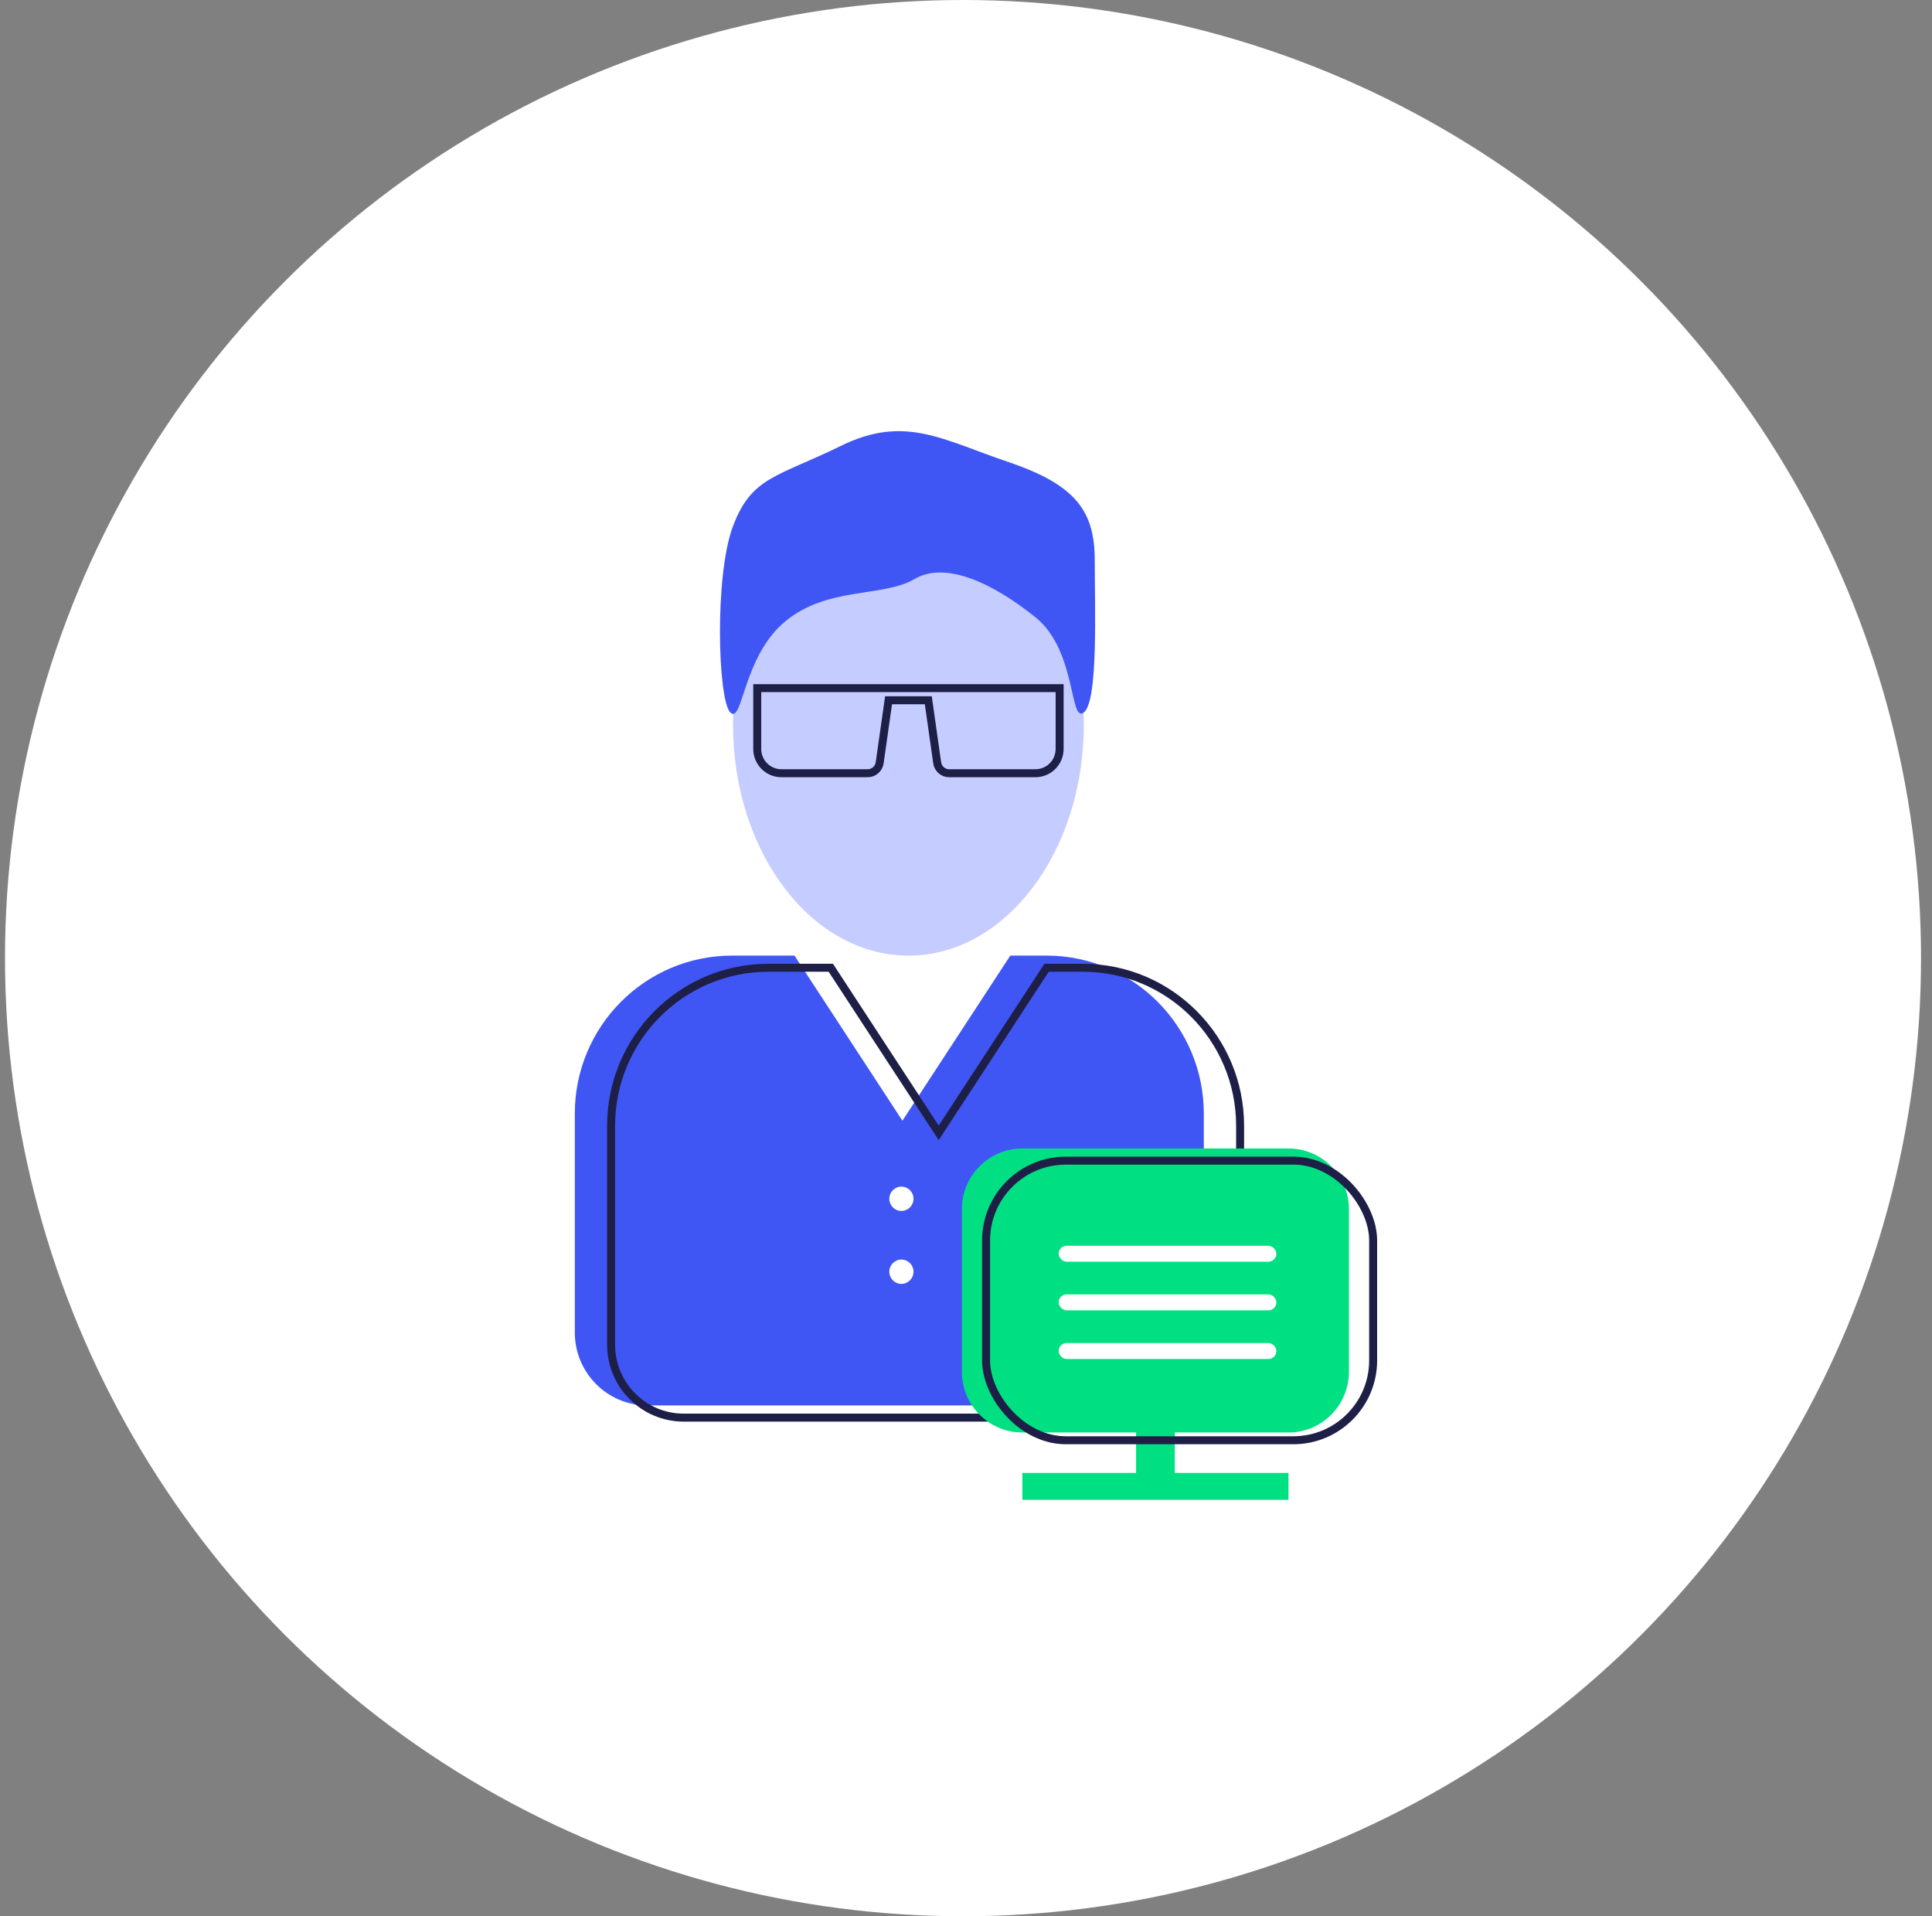 <?xml version="1.0" encoding="UTF-8"?>
<svg width="121px" height="120px" viewBox="0 0 121 120" version="1.1" xmlns="http://www.w3.org/2000/svg" xmlns:xlink="http://www.w3.org/1999/xlink">
    <rect x="0" y="0" width="121" height="120" fill="#808080" stroke="none"/>
    <!-- Generator: Sketch 64 (93537) - https://sketch.com -->
    <title>Artboard</title>
    <desc>Created with Sketch.</desc>
    <g id="Artboard" stroke="none" stroke-width="1" fill="none" fill-rule="evenodd">
        <g id="grafik_why_talentbait">
            <circle id="Oval" fill="#FFFFFF" fill-rule="nonzero" cx="60.313" cy="60" r="60"></circle>
            <g id="positions__normal" transform="translate(23, 22)">
                <rect id="BG" x="0" y="0" width="76" height="76"></rect>
                <g id="Group" transform="translate(13, 5)">
                    <g id="Group-3" transform="translate(9.091, 0)">
                        <ellipse id="Head" fill="#C5CCFF" fill-rule="nonzero" cx="11.803" cy="18.376" rx="10.985" ry="14.466"></ellipse>
                        <path d="M0.648,17.615 C-0.133,16.853 -0.355,9.035 0.818,5.94 C1.992,2.846 3.565,2.885 7.568,0.924 C11.57,-1.037 13.891,0.519 18.098,1.945 C22.305,3.372 23.473,5.027 23.473,8.098 C23.473,11.168 23.696,16.915 22.788,17.615 C21.88,18.314 22.351,13.738 19.758,11.654 C17.165,9.571 14.167,8.098 12.182,9.261 C10.197,10.424 6.751,9.714 4.09,11.91 C1.429,14.106 1.429,18.376 0.648,17.615 Z" id="Hair" fill="#4056F4" fill-rule="nonzero"></path>
                        <path d="M21.273,16.092 L21.273,19.899 C21.273,20.74 20.595,21.421 19.758,21.421 L14.354,21.421 C13.977,21.421 13.658,21.143 13.604,20.768 L13.048,16.853 L10.559,16.853 L10.002,20.768 C9.949,21.143 9.629,21.421 9.252,21.421 L3.849,21.421 C3.012,21.421 2.334,20.74 2.334,19.899 L2.334,16.092 L21.273,16.092 Z" id="Combined-Shape" stroke="#1E1F46" stroke-width="0.5"></path>
                    </g>
                    <path d="M13.76,32.842 L20.518,43.18 L27.274,32.842 L29.545,32.842 C34.985,32.842 39.394,37.273 39.394,42.74 L39.394,56.444 C39.394,58.967 37.359,61.012 34.848,61.012 L4.545,61.012 C2.035,61.012 0,58.967 0,56.444 L0,42.74 C0,37.273 4.409,32.842 9.848,32.842 L13.76,32.842 Z M20.455,51.876 C20.036,51.876 19.697,52.217 19.697,52.637 C19.697,53.058 20.036,53.399 20.455,53.399 C20.873,53.399 21.212,53.058 21.212,52.637 C21.212,52.217 20.873,51.876 20.455,51.876 Z M20.455,47.308 C20.036,47.308 19.697,47.649 19.697,48.069 C19.697,48.49 20.036,48.831 20.455,48.831 C20.873,48.831 21.212,48.49 21.212,48.069 C21.212,47.649 20.873,47.308 20.455,47.308 Z" id="Body_bg" fill="#4056F4" fill-rule="nonzero"></path>
                    <path d="M31.818,33.603 C37.257,33.603 41.667,38.035 41.667,43.501 L41.667,57.206 C41.667,59.729 39.632,61.774 37.121,61.774 L6.818,61.774 C4.308,61.774 2.273,59.729 2.273,57.206 L2.273,43.501 C2.273,38.035 6.682,33.603 12.121,33.603 L16.033,33.603 L22.79,43.941 L29.547,33.603 L31.818,33.603 Z" id="Body_1" stroke="#1E1F46" stroke-width="0.5"></path>
                    <g id="Computer" transform="translate(24.242, 44.92)">
                        <path d="M20.455,0 C22.547,0 24.242,1.704 24.242,3.807 L24.242,13.979 C24.242,16.082 22.547,17.786 20.455,17.786 L13.333,17.786 L13.333,20.316 L20.455,20.316 L20.455,22.003 L3.788,22.003 L3.788,20.316 L10.908,20.316 L10.908,17.786 L3.788,17.786 C1.696,17.786 0,16.082 0,13.979 L0,3.807 C0,1.704 1.696,0 3.788,0 L20.455,0 Z" id="Frame" fill="#00E082" fill-rule="nonzero"></path>
                        <rect id="Shape" stroke="#1E1F46" stroke-width="0.5" x="1.515" y="0.761" width="24.242" height="17.511" rx="5"></rect>
                        <g id="Lines" transform="translate(6.061, 6.091)" fill="#FFFFFF" fill-rule="nonzero">
                            <rect id="Rectangle" x="0" y="0" width="13.636" height="1" rx="0.5"></rect>
                            <rect id="Rectangle-" x="0" y="3.045" width="13.636" height="1" rx="0.5"></rect>
                            <rect id="Rectangle-" x="0" y="6.091" width="13.636" height="1" rx="0.5"></rect>
                        </g>
                    </g>
                </g>
            </g>
        </g>
    </g>
</svg>